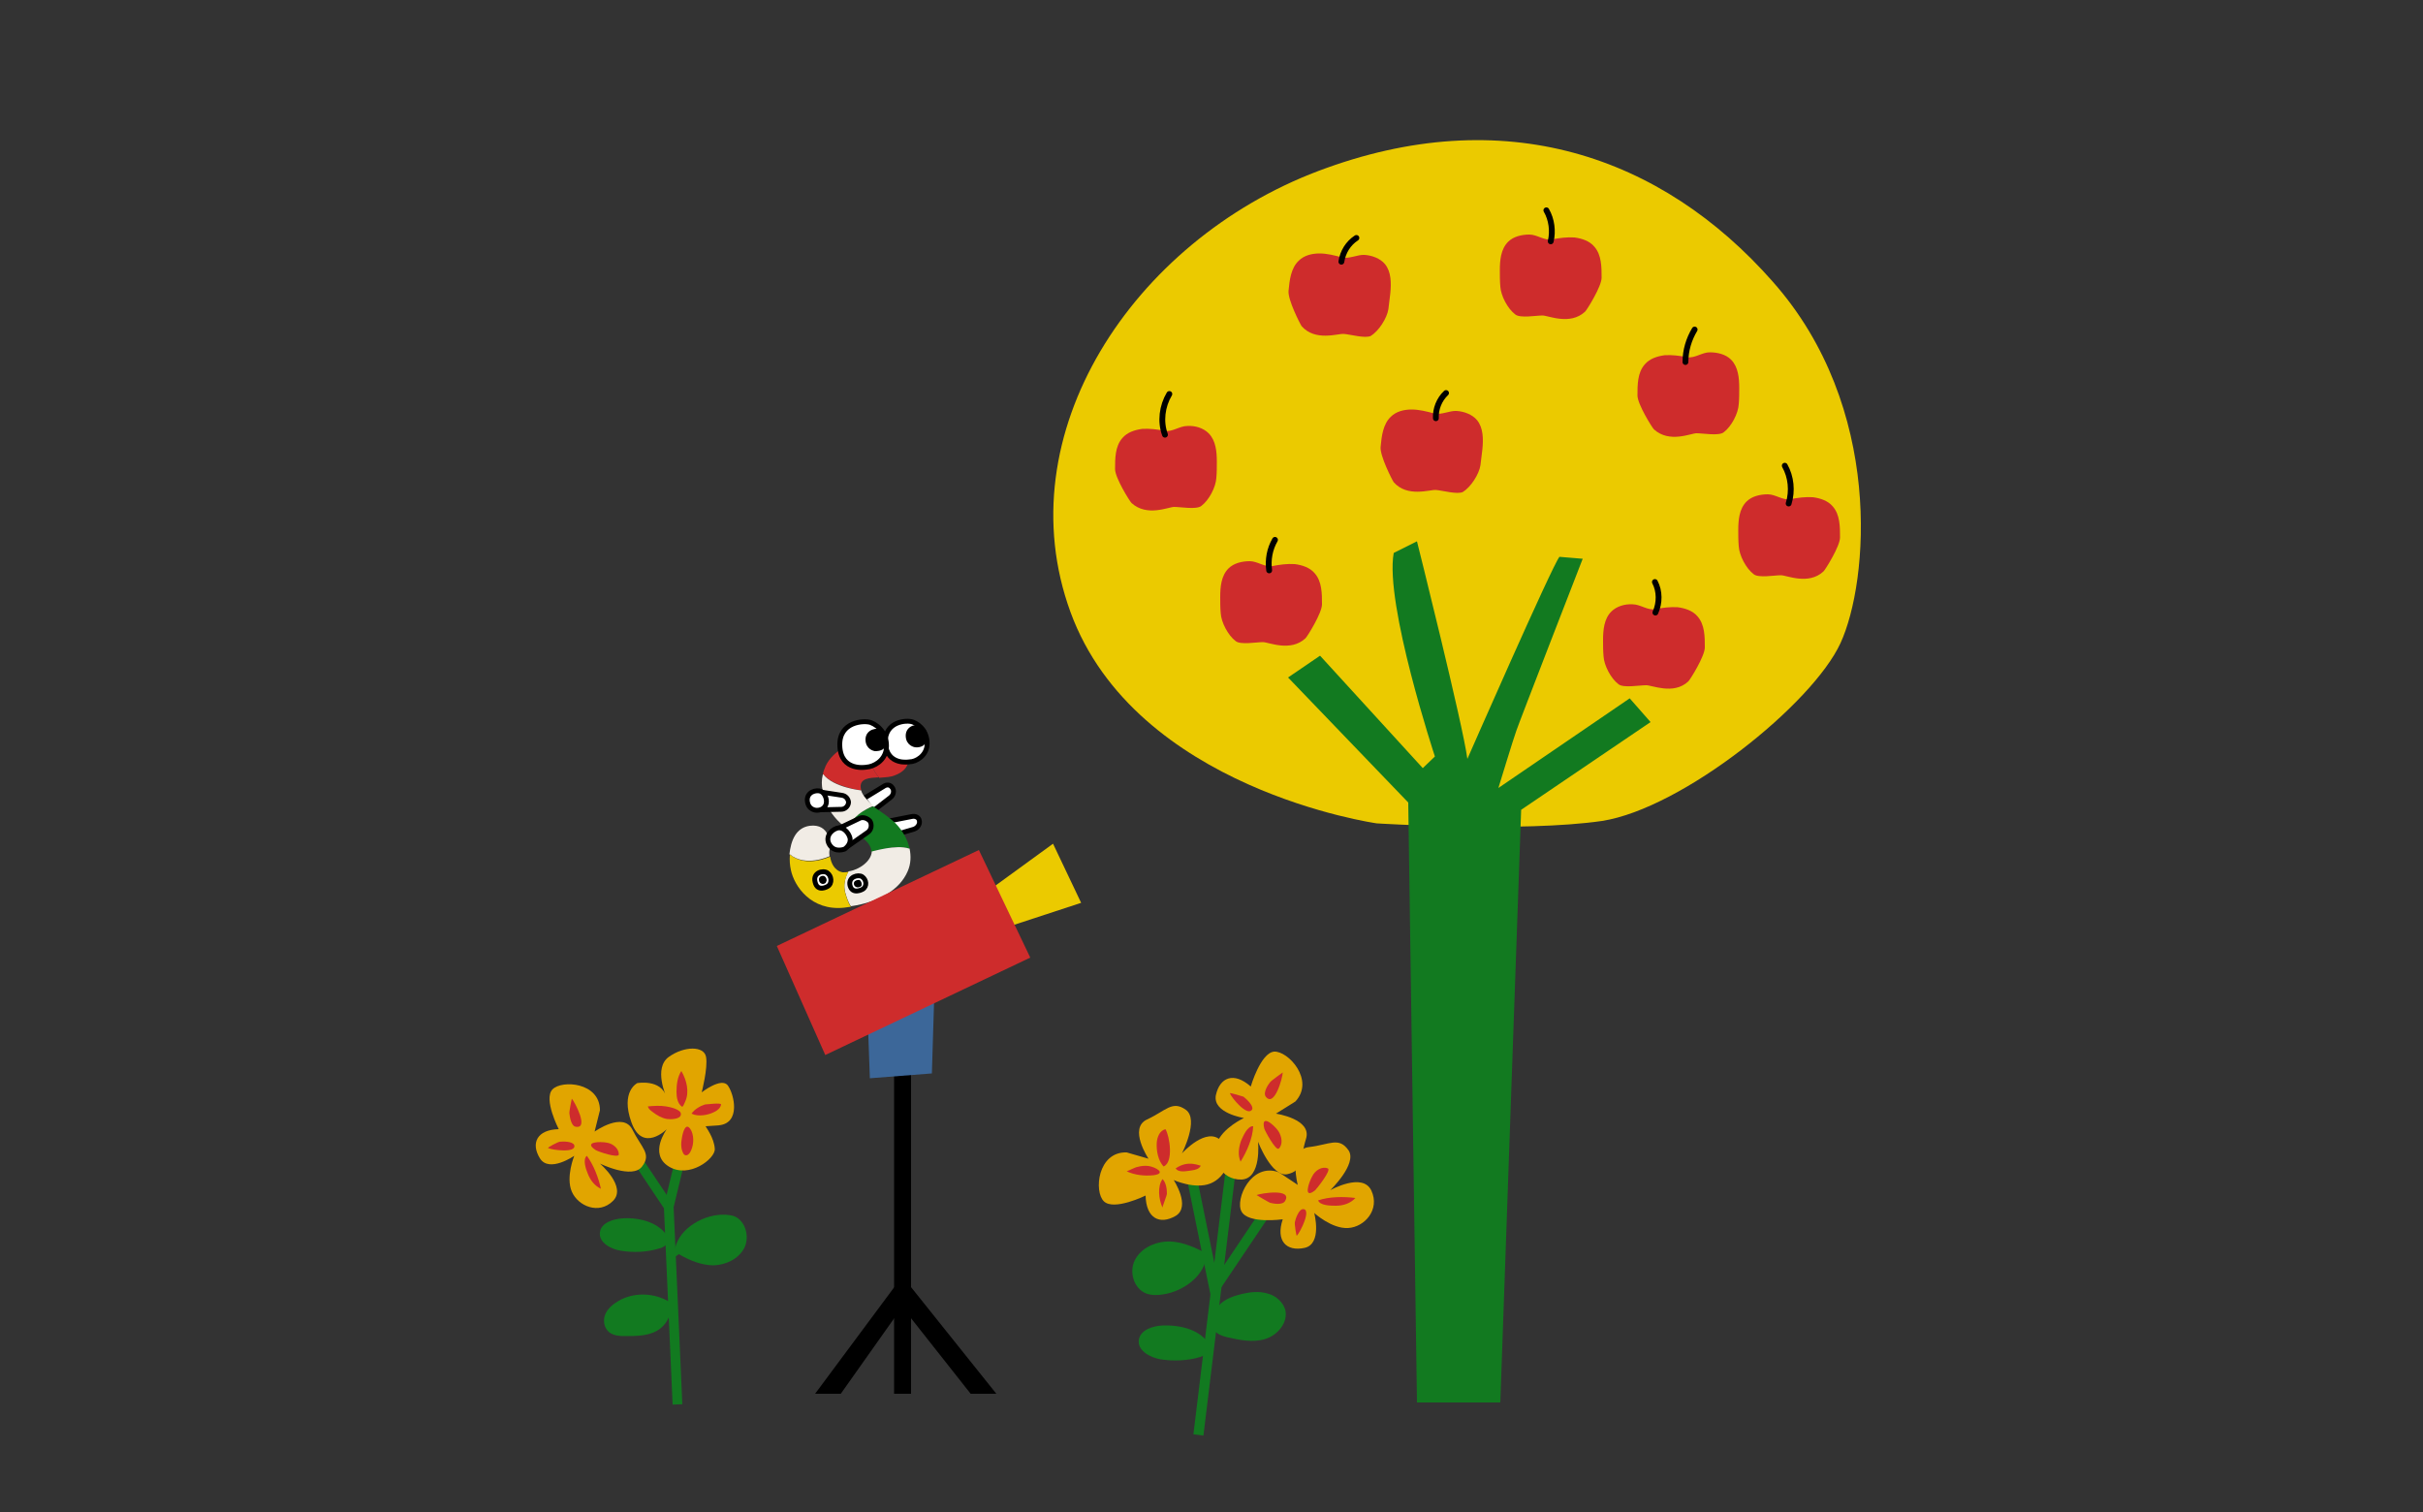 <?xml version="1.0" encoding="utf-8"?>
<!-- Generator: Adobe Illustrator 24.0.3, SVG Export Plug-In . SVG Version: 6.00 Build 0)  -->
<svg version="1.1" id="レイヤー_1" xmlns="http://www.w3.org/2000/svg" xmlns:xlink="http://www.w3.org/1999/xlink" x="0px"
	 y="0px" viewBox="0 0 500 312" style="enable-background:new 0 0 500 312;" xml:space="preserve">
<rect x="0" y="0" width="500" height="312" fill="#333333" stroke="none"/>
<style type="text/css">
	.st0{fill:#EBCA00;}
	.st1{fill:#127A20;}
	.st2{fill:#CE2C2C;}
	.st3{fill:none;stroke:#000000;stroke-width:1.202;stroke-linecap:round;stroke-linejoin:round;stroke-miterlimit:10;}
	.st4{fill:#FFFFFF;stroke:#000000;stroke-width:1.001;stroke-linecap:round;stroke-linejoin:round;stroke-miterlimit:10;}
	.st5{fill:#F1ECE5;}
	.st6{stroke:#000000;stroke-width:1.001;stroke-linecap:round;stroke-linejoin:round;stroke-miterlimit:10;}
	.st7{fill:#3C6799;}
	.st8{fill:none;stroke:#127A20;stroke-width:2.083;stroke-miterlimit:10;}
	.st9{fill:#E1A500;}
	.st10{fill:none;stroke:#127A20;stroke-width:2.003;stroke-miterlimit:10;}
</style>
<title>main_tv_illust</title>
<g>
	<g>
		<path class="st0" d="M284.1,169.9c0,0-49.8-7-63.2-43.6c-13.4-36.7,12.8-76.5,51.1-91s70.9-3.2,93.8,22.8c23,25.9,19.8,62,14,74.6
			s-32.6,34.1-49.2,36.7C314.1,171.8,284.1,169.9,284.1,169.9z"/>
		<path class="st1" d="M292.4,289.4l-1.8-123.8l-24.8-25.8l6.6-4.5l21.2,23.2l2.5-2.4c0,0-10.4-31.5-8.5-42l4.8-2.4
			c0,0,9.5,37.9,10.4,44.9c0,0,17.5-39.9,19-41.7l4.8,0.4c0,0-13.3,34.2-13.7,35.5c-0.5,1.3-3.7,11.8-3.7,11.8l27.1-18.5l4.3,4.9
			l-26.7,18.1l-4.3,122.3H292.4z"/>
	</g>
	<g>
		<path class="st2" d="M233.5,103.8c-0.4-0.4-3.4-5.2-3.4-7c0-2.2,0-4.7,1.5-6.4c1-1.2,2.6-1.7,4.1-1.9c1.5-0.1,3.1,0.1,4.6,0.4
			c1.6,0.3,3.1-1,4.7-1c1.6-0.1,3.3,0.4,4.4,1.5c1.5,1.5,1.7,3.8,1.7,5.9c0,1.1,0,2.2-0.1,3.3c-0.1,1.9-1.5,4.6-3.1,5.8
			c-1,0.8-4.3,0.2-5.6,0.2C241.1,104.6,236.7,106.7,233.5,103.8z"/>
	</g>
	<g>
		<path class="st2" d="M287.6,99.5c-0.3-0.4-2.9-5.5-2.7-7.3c0.2-2.2,0.5-4.7,2.1-6.2c1.1-1.1,2.7-1.5,4.3-1.5
			c1.5,0,3.1,0.4,4.6,0.8c1.5,0.4,3.2-0.6,4.7-0.5s3.2,0.7,4.2,1.9c1.3,1.6,1.3,3.9,1.1,6c-0.1,1.1-0.3,2.2-0.4,3.3
			c-0.3,1.9-2,4.5-3.6,5.5c-1.1,0.6-4.3-0.3-5.6-0.4C295.1,101,290.4,102.7,287.6,99.5z"/>
	</g>
	<g>
		<path class="st2" d="M268.6,67.3c-0.3-0.4-2.9-5.5-2.7-7.3c0.2-2.2,0.5-4.7,2.1-6.2c1.1-1.1,2.7-1.5,4.3-1.5
			c1.5,0,3.1,0.4,4.6,0.8c1.5,0.4,3.2-0.6,4.7-0.5s3.2,0.7,4.2,1.9c1.3,1.6,1.3,3.9,1.1,6c-0.1,1.1-0.3,2.2-0.4,3.3
			c-0.3,1.9-2,4.5-3.6,5.5c-1.1,0.6-4.3-0.3-5.6-0.4C276.1,68.8,271.4,70.5,268.6,67.3z"/>
	</g>
	<g>
		<path class="st2" d="M341.3,88.6c-0.4-0.4-3.4-5.2-3.4-7c0-2.2,0-4.7,1.5-6.4c1-1.2,2.6-1.7,4.1-1.9c1.5-0.1,3.1,0.1,4.6,0.4
			c1.6,0.3,3.1-1,4.7-1s3.3,0.4,4.4,1.5c1.5,1.5,1.7,3.8,1.7,5.9c0,1.1,0,2.2-0.1,3.3c-0.1,1.9-1.5,4.6-3.1,5.8
			c-1,0.8-4.3,0.2-5.6,0.2C348.9,89.4,344.5,91.5,341.3,88.6z"/>
	</g>
	<g>
		<path class="st2" d="M376.3,117.9c0.4-0.4,3.4-5.2,3.4-7c0-2.2,0-4.7-1.5-6.4c-1-1.2-2.6-1.7-4.1-1.9c-1.5-0.1-3.1,0.1-4.6,0.4
			c-1.6,0.3-3.1-1-4.7-1s-3.3,0.4-4.4,1.5c-1.5,1.5-1.7,3.8-1.7,5.9c0,1.1,0,2.2,0.1,3.3c0.1,1.9,1.5,4.6,3.1,5.8
			c1,0.8,4.3,0.2,5.6,0.2C368.7,118.7,373.2,120.8,376.3,117.9z"/>
		<path class="st2" d="M269.4,131.7c0.4-0.4,3.4-5.2,3.4-7c0-2.2,0-4.7-1.5-6.4c-1-1.2-2.6-1.7-4.1-1.9c-1.5-0.1-3.1,0.1-4.6,0.4
			c-1.6,0.3-3.1-1-4.7-1c-1.6,0-3.3,0.4-4.4,1.5c-1.5,1.5-1.7,3.8-1.7,5.9c0,1.1,0,2.2,0.1,3.3c0.1,1.9,1.5,4.6,3.1,5.8
			c1,0.8,4.3,0.2,5.6,0.2C261.8,132.5,266.3,134.6,269.4,131.7z"/>
		<path class="st2" d="M327.1,64.3c0.4-0.4,3.4-5.2,3.4-7c0-2.2,0-4.7-1.5-6.4c-1-1.2-2.6-1.7-4.1-1.9c-1.5-0.1-3.1,0.1-4.6,0.4
			c-1.6,0.3-3.1-1-4.7-1s-3.3,0.4-4.4,1.5c-1.5,1.5-1.7,3.8-1.7,5.9c0,1.1,0,2.2,0.1,3.3c0.1,1.9,1.5,4.6,3.1,5.8
			c1,0.8,4.3,0.2,5.6,0.2C319.5,65.1,324,67.2,327.1,64.3z"/>
	</g>
	<g>
		<path class="st2" d="M348.4,140.6c0.4-0.4,3.4-5.2,3.4-7c0-2.2,0-4.7-1.5-6.4c-1-1.2-2.6-1.7-4.1-1.9c-1.5-0.1-3.1,0.1-4.6,0.4
			c-1.6,0.3-3.1-1-4.7-1c-1.6-0.1-3.3,0.4-4.4,1.5c-1.5,1.5-1.7,3.8-1.7,5.9c0,1.1,0,2.2,0.1,3.3c0.1,1.9,1.5,4.6,3.1,5.8
			c1,0.8,4.3,0.2,5.6,0.2C340.8,141.3,345.3,143.5,348.4,140.6z"/>
	</g>
	<path class="st3" d="M296.3,86.3c-0.1-1.9,0.7-3.9,2.1-5.2"/>
	<path class="st3" d="M320,49.8c0.5-2.1,0.2-4.5-0.9-6.4"/>
	<path class="st3" d="M276.8,54c0.3-2,1.4-3.8,3.1-4.9"/>
	<path class="st3" d="M347.8,74.7c0-2.4,0.7-4.7,1.9-6.7"/>
	<path class="st3" d="M369.1,103.9c0.8-2.6,0.5-5.5-0.8-7.8"/>
	<path class="st3" d="M341.6,126.4c0.9-2,0.9-4.4-0.1-6.3"/>
	<path class="st3" d="M240.4,89.7c-1-2.7-0.6-5.9,0.9-8.4"/>
	<path class="st3" d="M261.9,117.7c-0.3-2.2,0.1-4.4,1.2-6.3"/>
</g>
<g>
	<path class="st4" d="M182.3,162.3l-4.1,2.5l2,2.5l3.5-2.7c0.7-0.5,0.9-1.5,0.4-2.1l0,0C183.7,161.9,183,161.8,182.3,162.3z"/>
	<path class="st4" d="M188.1,168.5l-4.6,0.9l1,2.9l4.1-1.2c0.8-0.3,1.3-1.1,1.1-1.8l0,0C189.6,168.7,188.9,168.3,188.1,168.5z"/>
	<g>
		<g id="XMLID_2_">
			<g>
				<path class="st2" d="M187.3,154.6c0.5,1.9,0.6,4.5-3.3,5.6c-0.8,0.2-1.7,0.2-2.6,0.3l0-0.1c0,0-2.6-2.4-2.5-8.1l0,0
					C184,150.7,186.9,153,187.3,154.6z"/>
				<path class="st1" d="M184.8,169.9c1.2,1.2,2.4,3,2.9,5.2l-0.1,0c-2.7-0.9-7.5,0.6-7.8,0.7c0.1-2.2-3.2-3.9-4.9-4.8l0,0
					c1.1-3.3,5.3-4.6,5.3-4.6l0,0C181.8,167.5,183.7,168.8,184.8,169.9z"/>
				<path class="st5" d="M187.6,175.1l0.1,0c0.3,1.5,0.3,3.1-0.4,4.7c-1.6,3.7-5.7,6.3-11.7,7.2c-0.1-0.1-0.6-0.7-1.2-2.9
					c-0.6-2.4,0.7-4.3,0.7-4.3l0,0c2.2-0.3,4.7-2.1,4.8-4.1c0,0,0,0,0,0C180.1,175.7,184.9,174.2,187.6,175.1z"/>
				<path class="st2" d="M181.4,160.4L181.4,160.4c-2,0.1-3.9,0.2-3.8,2c0,0.2,0.1,0.5,0.1,0.7l0,0c0,0-5.6-0.7-7.8-3.3l-0.1,0
					c0.1-0.6,0.3-1.1,0.6-1.8c1.6-3.3,5.7-4.8,5.7-4.8c1-0.5,1.9-0.8,2.7-1.1l0,0C178.8,158,181.4,160.4,181.4,160.4z"/>
				<path class="st5" d="M180.3,166.3L180.3,166.3c0,0-4.2,1.4-5.3,4.7l0,0c-0.2-0.1-0.4-0.2-0.5-0.3c-1.4-0.9-3.4-3.1-4-5.1
					c-0.5-1.6-1.3-3.4-0.7-5.8l0.1,0c2.1,2.7,7.8,3.3,7.8,3.3l0,0C178,164.2,179.1,165.3,180.3,166.3z"/>
				<path class="st0" d="M175.1,179.9L175.1,179.9c0,0-1.3,1.9-0.7,4.3c0.6,2.2,1.1,2.8,1.2,2.9c-0.5,0.1-0.9,0.1-1.4,0.2
					c-6.8,0.7-10.3-4.4-11-7.8c-0.2-0.9-0.3-2-0.2-3.1l0.1,0c3.3,2.7,8.1,0.4,8.1,0.4l0.1,0c0.2,1.3,0.9,2.9,2.6,3.2
					C174.2,180,174.7,180,175.1,179.9z"/>
				<path class="st5" d="M167.1,170.4c4.1-0.5,4.3,3.6,4.1,4.9c-0.1,0.4-0.1,0.9,0,1.4l-0.1,0c0,0-4.8,2.3-8.1-0.4l-0.1,0
					C163.2,173.5,164.2,170.8,167.1,170.4z"/>
			</g>
		</g>
	</g>
	<path class="st4" d="M187.7,157.2c0,0-4.7,0.9-5-3.9c-0.2-4.5,4.5-4.8,5.7-4.3c1.6,0.6,3.1,2.3,2.9,4.8
		C191.1,156,189,157.2,187.7,157.2z"/>
	<path class="st6" d="M188.9,153.7c0,0-1.5-0.2-1.5-1.9c0-1.7,2-2,2.7-1.5s1,1.8,0.6,2.6C190.2,153.9,188.9,153.7,188.9,153.7z"/>
	<path class="st4" d="M178.8,158.3c0,0-5.3,1-5.5-4.4c-0.2-5,5-5.3,6.4-4.8c1.8,0.7,3.5,2.6,3.2,5.4
		C182.6,157,180.3,158.2,178.8,158.3z"/>
	<path class="st6" d="M180.6,154.5c0,0-1.5-0.2-1.5-1.9c0-1.7,2-2,2.7-1.5c0.7,0.5,1,1.8,0.6,2.6
		C181.9,154.6,180.6,154.5,180.6,154.5z"/>
	<path class="st4" d="M173.7,164.1l-4.6-0.7l0.2,3.7l4.3-0.1c0.8,0,1.5-0.7,1.5-1.5l0,0C175,164.8,174.5,164.2,173.7,164.1z"/>
	<path class="st4" d="M168.5,167.2c0,0-1.7,0-1.9-1.9c-0.2-1.9,1.9-2.4,2.8-2c0.9,0.4,1.4,1.9,1,2.8
		C169.9,167.3,168.5,167.2,168.5,167.2z"/>
	<path class="st4" d="M177.3,168.9l-4.8,2.3l2.5,3.4l4-2.8c0.8-0.5,1-1.6,0.5-2.4l0,0C178.9,168.8,178,168.5,177.3,168.9z"/>
	<path class="st4" d="M174.3,175.2c0,0-1.9,0.8-3-0.7c-1.1-1.5-0.1-3.1,1.4-3.6c1.3-0.4,2.4,0.9,2.7,2
		C175.7,174.3,174.3,175.2,174.3,175.2z"/>
	<path class="st4" d="M170.8,182.9c0,0-2.1,1.3-2.6-0.9c-0.5-1.9,1.6-2.5,2.5-1.9S171.8,182.3,170.8,182.9z"/>
	<path d="M169.8,182.4c0,0-0.7,0-0.8-0.8c-0.1-0.8,0.8-1,1.1-0.8c0.4,0.2,0.6,0.8,0.4,1.1C170.4,182.4,169.8,182.4,169.8,182.4z"/>
	<path class="st4" d="M178,183.5c0,0-2.1,1.2-2.6-0.8c-0.4-1.8,1.7-2.3,2.5-1.8C178.8,181.5,179,182.9,178,183.5z"/>
	<path d="M177,183.1c0,0-0.7,0-0.8-0.7c-0.1-0.7,0.8-0.9,1.2-0.8c0.3,0.2,0.5,0.7,0.4,1.1C177.6,183.1,177,183.1,177,183.1z"/>
</g>
<g>
	<polygon points="186,263.1 205.6,287.6 200.3,287.6 186.8,270.5 	"/>
	<polygon points="186.4,263.1 168.2,287.6 173.5,287.6 185.6,270.5 	"/>
	<polygon points="184.5,219.5 184.5,287.6 188,287.6 188,219.2 	"/>
	<polygon class="st7" points="178.9,205.7 179.5,222.5 192.3,221.5 192.9,201.8 	"/>
	<polygon class="st0" points="201.9,185.3 217.3,174.1 223.1,186.3 205.1,192.2 	"/>
	<polygon class="st2" points="170.3,217.7 160.3,195.2 202,175.4 212.6,197.6 	"/>
</g>
<g>
	<g>
		<line class="st8" x1="247.3" y1="296.1" x2="253.9" y2="241.9"/>
		<polyline class="st8" points="245.8,242.3 250.6,265.9 263.3,247 		"/>
	</g>
	<g>
		<path class="st9" d="M274.5,245.6c0,0,6.7-3.8,8.5,0.1s-1.4,7.5-4.8,7.7c-3.4,0.2-7-3.1-7-3.1s1.7,6.4-2,7.2s-6-1.4-4.5-5.9
			c0,0-7.1,1-8.5-1.6c-1.4-2.5,2-10.2,7.7-8.1l3.9,2.6c0,0-2-7.3,2.3-7.8s6.2-2.2,8.2,0.7C280.1,240.2,274.5,245.6,274.5,245.6z"/>
		<path class="st2" d="M279.7,247.2c-1,1.1-2.5,1.6-4,1.6c-1,0-3.3,0-3.7-1.1C274.3,246.9,277.3,246.9,279.7,247.2z"/>
		<path class="st2" d="M267.6,255c-0.1,0.1-0.5-2.5-0.4-2.8c0.1-0.6,0.8-2.7,1.7-2.7C270.7,249.5,268.3,254.3,267.6,255z"/>
		<path class="st2" d="M259.3,246.6c0,0,2.5,1.5,2.8,1.6c0.8,0.2,2.6,0.5,3.1-0.4C266.7,245.2,260.3,246.2,259.3,246.6z"/>
		<path class="st2" d="M274,241.1c-1.2-0.5-2.6,0.4-3.2,1.6c-0.8,1.4-1.9,4.9,0.6,2.9C271.8,245.2,274.8,241.4,274,241.1z"/>
	</g>
	<g>
		<path class="st9" d="M259.6,235.6c0,0,0.8,7.6-3.4,7.8c-4.3,0.1-6.3-4.3-5.1-7.5s5.6-5.2,5.6-5.2s-6.5-1-5.8-4.7
			c0.8-3.7,3.7-4.9,7.2-1.8c0,0,2-6.9,4.8-7.2c2.9-0.2,8.5,5.9,4.4,10.3l-4,2.5c0,0,7.5,1.1,6.2,5.2c-1.3,4.2-0.5,6.6-3.9,7.3
			C262.4,242.9,259.6,235.6,259.6,235.6z"/>
		<path class="st2" d="M256,239.7c-0.6-1.3-0.4-2.9,0.1-4.3c0.4-0.9,1.3-3.1,2.5-3C258.5,234.9,257.3,237.6,256,239.7z"/>
		<path class="st2" d="M253.8,225.6c-0.1-0.2,2.5,0.6,2.8,0.7c0.5,0.4,2.1,1.8,1.8,2.6C257.5,230.6,254.1,226.5,253.8,225.6z"/>
		<path class="st2" d="M264.7,221.3c0,0-2.4,1.7-2.6,2c-0.5,0.6-1.5,2.2-0.9,3C263,228.6,264.7,222.3,264.7,221.3z"/>
		<path class="st2" d="M263.9,237c0.9-0.9,0.6-2.5-0.1-3.6c-0.9-1.3-3.7-3.7-2.9-0.5C261,233.3,263.3,237.6,263.9,237z"/>
	</g>
	<g>
		<path class="st9" d="M243.9,238c0,0,5.1-5.7,8.1-2.6c3,3.1,1,7.5-2.2,8.8s-7.6-0.7-7.6-0.7s3.6,5.5,0.4,7.4
			c-3.3,1.9-6.1,0.5-6.2-4.2c0,0-6.5,3.2-8.6,1.2c-2.1-2-1.3-10.3,4.7-10.1l4.5,1.3c0,0-4.2-6.3-0.3-8.1s5.2-4,8-2
			C247.5,231,243.9,238,243.9,238z"/>
		<path class="st2" d="M238.7,235.8c0.1-1.2,0.6-2.5,1.8-2.8c0.9,1.5,1.7,6.9-0.4,7.7C239,239.5,238.6,237.5,238.7,235.8z"/>
		<path class="st2" d="M247.8,240.5c-0.3,0.7-1.1,0.9-1.8,1c-1,0.1-2.7,0.6-3.4-0.4C245.3,239.2,247.7,240.7,247.8,240.5z"/>
		<path class="st2" d="M239.9,249.2c-0.1-0.1,0.9-2.5,0.9-2.9c0-1-0.2-2.3-0.9-3C238.8,244.8,239.1,247.5,239.9,249.2z"/>
		<path class="st2" d="M232.5,241.7c1.7,0.8,3.7,1,5.6,0.8c2.7-0.4,0.3-1.7-1.1-1.9c-0.8-0.1-1.6,0-2.3,0.2
			C234.4,240.8,232.6,241.7,232.5,241.7z"/>
	</g>
	<path class="st1" d="M249.7,277.7c-1.8-3.3-6-4.3-9.7-4.2c-2.1,0.1-4.7,0.9-5,3c-0.3,2.2,2.3,3.6,4.5,4c2.7,0.4,5.6,0.3,8.2-0.5
		c0.9-0.3,2-1,1.6-1.9"/>
	<path class="st1" d="M248.9,257.7c0.7,4.8-4.2,8.7-8.9,9.4c-1.2,0.2-2.4,0.2-3.5-0.2c-2.5-1-3.5-4.3-2.4-6.7c1.1-2.4,3.8-3.8,6.4-4
		c2.6-0.2,5.2,0.8,7.6,2"/>
	<path class="st1" d="M250.6,273.4c-0.6-1.5,0.1-3.3,1.3-4.4s2.8-1.6,4.4-2c1.7-0.4,3.5-0.6,5.2-0.1c1.7,0.4,3.2,1.7,3.7,3.3
		c0.7,2.6-1.5,5.3-4.1,6.1s-5.4,0.2-8-0.4c-1.3-0.3-3-1.1-2.8-2.4"/>
</g>
<g>
	<polyline class="st10" points="139.8,289.8 138,249 128.9,235.4 	"/>
	<line class="st10" x1="138" y1="249" x2="141.6" y2="234.1"/>
	<g>
		<path class="st9" d="M147.5,237.1c0.1,2-5.3,6.2-9.5,3.6c-4.2-2.6-0.4-7.7-0.4-7.7s-5,5-7.3-1.4c-2.3-6.4,1.2-8.1,1.2-8.1
			s4.9-0.9,6,2.8c0,0-2.7-5.9,0.5-8.2c3.2-2.3,7.3-2.3,7.7,0s-0.9,7.3-0.9,7.3s4.1-3.2,5.4-1.4s2.7,7.7-1.8,8.2l-2.8,0.2
			C145.6,232.5,147.4,234.8,147.5,237.1z"/>
		<path class="st2" d="M139.6,225.3c0-1.5,0.2-3.1,1-4.3c1.1,1.9,1.7,4.3,0.8,6.3c-0.2,0.4-0.3,0.8-0.6,1.1
			C139.8,227.8,139.6,226.4,139.6,225.3z"/>
		<path class="st2" d="M137.4,228.3c-1.2-0.2-2.5-0.1-3.7,0c0.1,0.5,0.5,0.8,0.9,1.1c0.9,0.7,1.9,1.3,3,1.5c0.7,0.1,2.8,0.1,2.9-0.9
			C140.7,228.9,138.1,228.4,137.4,228.3z"/>
		<path class="st2" d="M148.8,227.9c-0.1,0.7-0.7,1.2-1.3,1.5c-1.3,0.7-3.4,1.1-4.8,0.4c0.6-0.9,1.8-1.6,2.8-1.9
			C145.8,227.9,148.8,227.5,148.8,227.9z"/>
		<path class="st2" d="M140.7,234.9c-0.2,1-0.2,2.2,0.3,3.1c0.1,0.2,0.3,0.4,0.6,0.4c0.3,0,0.6-0.3,0.8-0.6c0.7-1.2,0.9-3,0.3-4.4
			C141.6,231.2,140.9,233.5,140.7,234.9z"/>
	</g>
	<g>
		<path class="st9" d="M123.8,240.1c0,0,5.6,4.8,2.7,7.7s-7.2,1.1-8.5-1.9c-1.3-3,0.5-7.4,0.5-7.4s-5.2,3.6-7.1,0.5
			c-1.9-3.1-0.6-5.9,3.9-6c0,0-3.2-6.2-1.3-8.2s9.8-1.5,9.8,4.3l-1.1,4.4c0,0,5.9-4.2,7.8-0.4s4,5,2,7.6
			C130.5,243.4,123.8,240.1,123.8,240.1z"/>
		<path class="st2" d="M124,245.3c-1.3-0.6-2.2-1.8-2.7-3.1c-0.4-0.9-1.1-3-0.2-3.7C122.5,240.4,123.5,243,124,245.3z"/>
		<path class="st2" d="M113.1,236.9c-0.2-0.1,2.1-1.3,2.4-1.3c0.6-0.1,2.7-0.1,3,0.7C119,238,113.9,237.3,113.1,236.9z"/>
		<path class="st2" d="M118,226.7c0,0-0.6,2.8-0.5,3.1c0.1,0.8,0.4,2.6,1.3,2.7C121.6,233,118.6,227.4,118,226.7z"/>
		<path class="st2" d="M127.7,238.2c0-1.2-1.2-2.2-2.4-2.4c-1.5-0.3-5-0.2-2.4,1.5C123.3,237.6,127.7,239.1,127.7,238.2z"/>
	</g>
	<path class="st1" d="M137.9,255.4c-1.7-3.1-5.8-4.2-9.3-4c-2,0.1-4.6,0.9-4.8,2.9c-0.3,2.1,2.3,3.5,4.4,3.8
		c2.6,0.4,5.3,0.3,7.9-0.5c0.9-0.2,2-1,1.6-1.8"/>
	<path class="st1" d="M139.1,269.3c-3.2-2.5-7.9-2.9-11.4-0.9c-1.2,0.7-2.3,1.6-2.8,2.8c-0.5,1.2-0.3,2.8,0.8,3.7
		c0.9,0.7,2.1,0.8,3.2,0.8c2.6,0,5.4,0,7.4-1.6c1.5-1.2,2.3-3.1,2.1-4.9"/>
	<path class="st1" d="M139.2,259.4c-0.4-4.6,4.4-8.2,9-8.7c1.1-0.1,2.3-0.1,3.4,0.3c2.3,1,3.1,4.3,2,6.5c-1.2,2.3-3.8,3.5-6.3,3.6
		c-2.5,0-5-1-7.2-2.3"/>
</g>
</svg>
